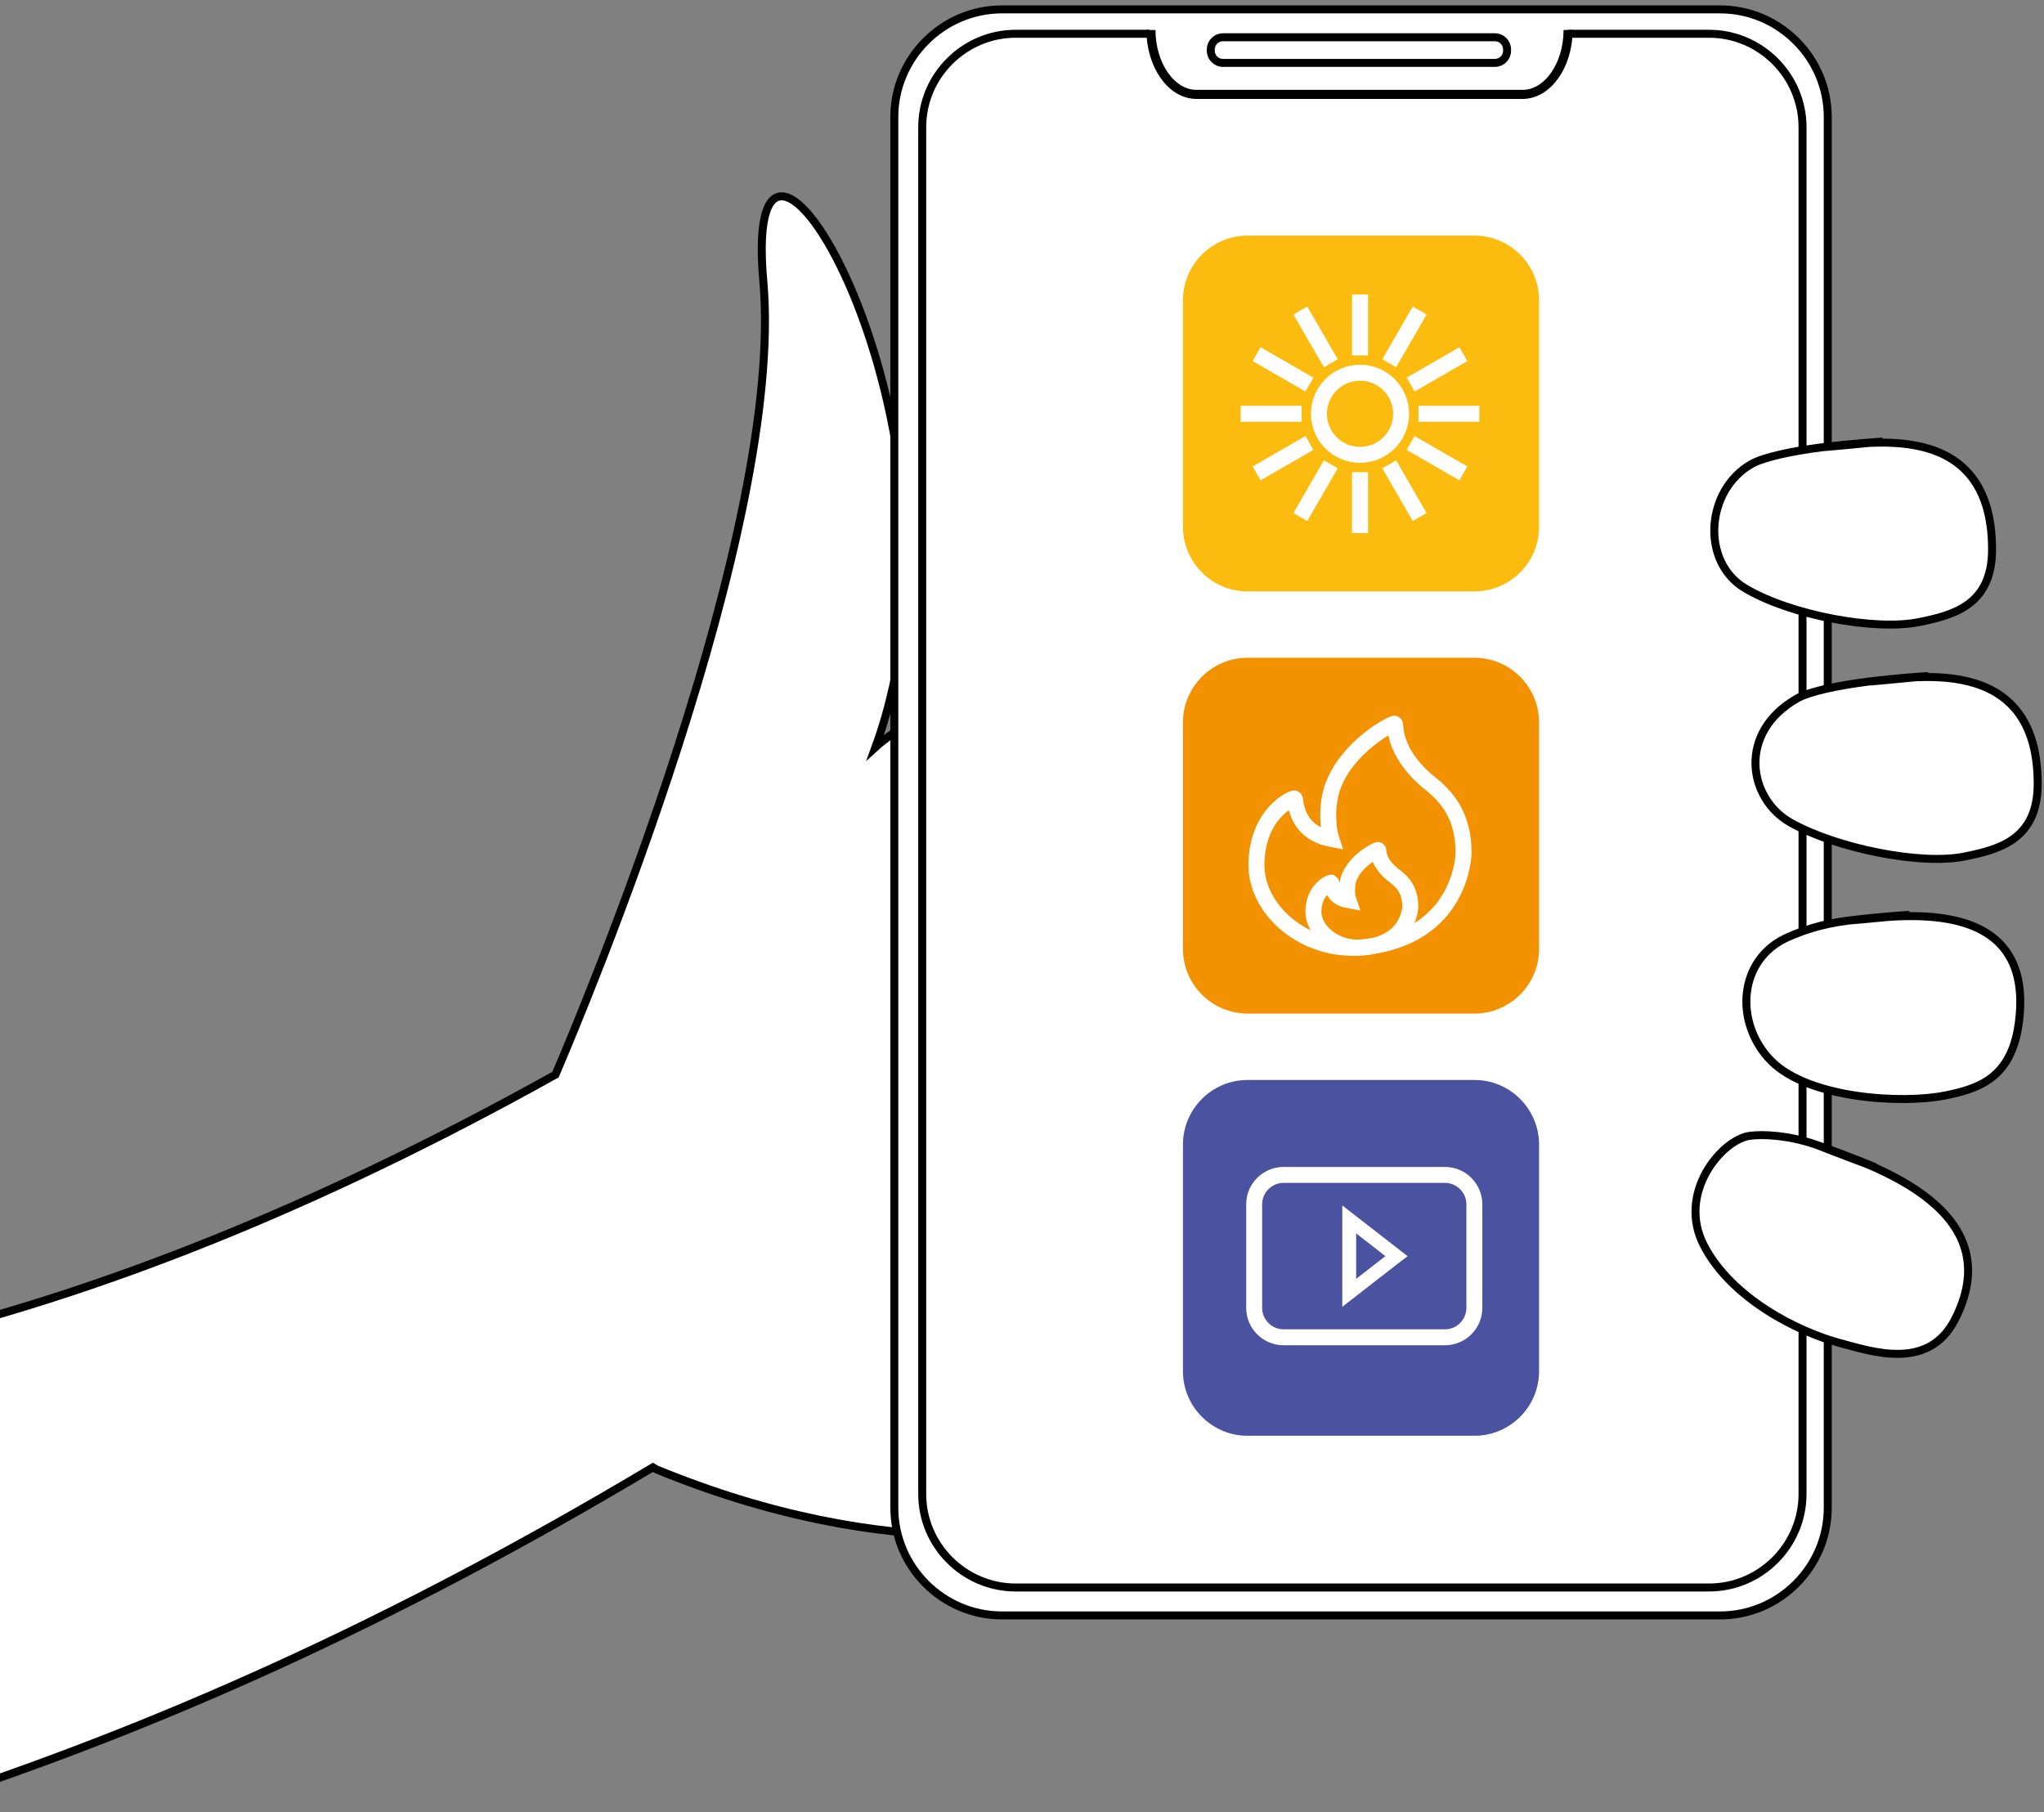 <svg width="370" height="328" viewBox="0 0 370 328" fill="none" xmlns="http://www.w3.org/2000/svg">
<rect x="0" y="0" width="370" height="328" fill="#808080" stroke="none"/>
<g style="mix-blend-mode:multiply">
<path d="M253.605 205.405C253.605 205.405 274.113 196.492 266.459 180.179C258.804 163.866 243.287 168.793 243.287 168.793C243.287 168.793 257.576 164.292 257.992 148.533C254.556 129.628 241.346 128.975 235.276 130.42C253.011 115.937 243.238 94.362 228.166 95.628C213.867 96.825 163.691 130.42 158.473 135.228C179.397 77.812 133.925 2.837 138.173 50.884C142.144 95.796 105.554 182.84 100.553 194.503C57.032 218.75 17.264 234.38 -19.088 242.858C-18.108 252.315 -17.187 261.792 -16.394 271.269C-14.87 289.53 -13.81 307.822 -12.879 326.123C28.355 312.629 70.638 293.972 118.19 265.581L118.843 265.966C200.469 299.462 256.626 254.59 266.617 230.898C276.599 207.215 253.605 205.405 253.605 205.405Z" fill="white" stroke="black" stroke-width="1.444" stroke-miterlimit="10"/>
<path d="M311.366 292.389H181.377C170.663 292.389 161.889 283.625 161.889 272.921V21.167C161.889 10.464 170.663 1.699 181.377 1.699H311.366C322.081 1.699 330.854 10.464 330.854 21.167V272.911C330.854 283.625 322.081 292.389 311.366 292.389Z" fill="white" stroke="black" stroke-width="1.444" stroke-miterlimit="10"/>
<path d="M283.798 6.111H309.366C318.675 6.111 326.289 13.718 326.289 23.017V270.428C326.289 279.727 318.675 287.334 309.366 287.334H183.863C174.554 287.334 166.939 279.727 166.939 270.428V23.017C166.939 13.718 174.554 6.111 183.863 6.111H208.074" fill="white"/>
<path d="M283.798 6.111H309.366C318.675 6.111 326.289 13.718 326.289 23.017V270.428C326.289 279.727 318.675 287.334 309.366 287.334H183.863C174.554 287.334 166.939 279.727 166.939 270.428V23.017C166.939 13.718 174.554 6.111 183.863 6.111H208.074" stroke="black" stroke-width="1.444" stroke-miterlimit="10"/>
<path d="M329.666 80.977C335.419 80.245 340.806 79.929 340.806 79.929C337.132 80.275 333.459 80.661 329.785 80.957C337.469 80.344 360.601 75.309 360.601 99.456C360.601 109.695 353.313 111.387 347.342 112.603C339.479 114.196 324.121 111.387 315.882 106.47C307.801 101.643 308.802 88.664 317.04 83.994C319.288 82.708 324.586 81.63 329.666 80.977Z" fill="white" stroke="black" stroke-width="1.444" stroke-miterlimit="10"/>
<path d="M337.925 123.406C343.678 122.674 349.065 122.357 349.065 122.357C345.392 122.704 341.718 123.089 338.044 123.386C345.728 122.773 368.86 117.738 368.86 141.885C368.86 152.124 361.572 153.815 355.601 155.032C347.738 156.625 332.508 153.598 324.141 148.899C316.457 144.586 314.456 132.606 325.299 126.423C327.547 125.127 332.845 124.059 337.925 123.406Z" fill="white" stroke="black" stroke-width="1.444" stroke-miterlimit="10"/>
<path d="M334.508 166.636C340.262 165.904 345.649 165.588 345.649 165.588C341.975 165.934 338.301 166.32 334.627 166.616C342.312 166.003 368.603 161.175 365.444 185.115C364.117 195.176 358.156 197.046 352.184 198.262C344.322 199.855 327.547 198.866 320.724 192.129C313.892 185.382 314.466 173.551 323.794 169.554C326.171 168.526 329.429 167.289 334.508 166.636Z" fill="white" stroke="black" stroke-width="1.444" stroke-miterlimit="10"/>
<path d="M328.656 207.156C334.271 209.095 339.44 211.261 339.44 211.261C335.885 209.906 332.32 208.59 328.765 207.185C336.182 210.123 364.602 217.919 353.868 238.831C349.115 248.101 339.044 244.698 333.112 243.105C325.309 241.018 313.426 234.983 308.455 225.467C303.474 215.95 311.703 206.226 316.783 205.573C319.17 205.276 323.695 205.454 328.656 207.156Z" fill="white" stroke="black" stroke-width="1.444" stroke-miterlimit="10"/>
<path d="M266.915 183.453H225.819C219.393 183.453 214.135 178.2 214.135 171.78V130.726C214.135 124.306 219.393 119.053 225.819 119.053H266.915C273.341 119.053 278.599 124.306 278.599 130.726V171.78C278.599 178.2 273.341 183.453 266.915 183.453Z" fill="#F39200"/>
<path d="M266.915 259.873H225.819C219.393 259.873 214.135 254.62 214.135 248.2V207.146C214.135 200.726 219.393 195.473 225.819 195.473H266.915C273.341 195.473 278.599 200.726 278.599 207.146V248.2C278.599 254.62 273.341 259.873 266.915 259.873Z" fill="#4B53A0"/>
<path d="M266.915 107.044H225.819C219.393 107.044 214.135 101.791 214.135 95.371V54.317C214.135 47.897 219.393 42.644 225.819 42.644H266.915C273.341 42.644 278.599 47.897 278.599 54.317V95.371C278.599 101.791 273.341 107.044 266.915 107.044Z" fill="#FBBC0F"/>
<path d="M246.189 82.323C250.296 82.323 253.625 78.996 253.625 74.893C253.625 70.79 250.296 67.464 246.189 67.464C242.082 67.464 238.752 70.79 238.752 74.893C238.752 78.996 242.082 82.323 246.189 82.323Z" stroke="white" stroke-width="2.888" stroke-miterlimit="10"/>
<path d="M246.189 53.318V64.328" stroke="white" stroke-width="2.888" stroke-miterlimit="10"/>
<path d="M246.189 85.459V96.479" stroke="white" stroke-width="2.888" stroke-miterlimit="10"/>
<path d="M224.582 74.893H235.613" stroke="white" stroke-width="2.888" stroke-miterlimit="10"/>
<path d="M256.764 74.893H267.786" stroke="white" stroke-width="2.888" stroke-miterlimit="10"/>
<path d="M235.385 93.58L240.901 84.044" stroke="white" stroke-width="2.888" stroke-miterlimit="10"/>
<path d="M251.477 65.743L256.982 56.206" stroke="white" stroke-width="2.888" stroke-miterlimit="10"/>
<path d="M227.473 85.686L237.029 80.176" stroke="white" stroke-width="2.888" stroke-miterlimit="10"/>
<path d="M255.348 69.611L264.894 64.101" stroke="white" stroke-width="2.888" stroke-miterlimit="10"/>
<path d="M256.982 93.58L251.477 84.044" stroke="white" stroke-width="2.888" stroke-miterlimit="10"/>
<path d="M240.901 65.743L235.385 56.206" stroke="white" stroke-width="2.888" stroke-miterlimit="10"/>
<path d="M264.894 85.686L255.348 80.176" stroke="white" stroke-width="2.888" stroke-miterlimit="10"/>
<path d="M237.029 69.611L227.473 64.101" stroke="white" stroke-width="2.888" stroke-miterlimit="10"/>
<path d="M261.567 242.046H232.345C229.424 242.046 227.027 239.653 227.027 236.734V217.968C227.027 215.05 229.424 212.656 232.345 212.656H261.567C264.488 212.656 266.885 215.05 266.885 217.968V236.734C266.885 239.662 264.488 242.046 261.567 242.046Z" stroke="white" stroke-width="2.888" stroke-miterlimit="10"/>
<path d="M252.783 227.357L244.227 234.005V220.709L252.783 227.357Z" stroke="white" stroke-width="2.166" stroke-miterlimit="10"/>
<path d="M244.06 234.32V220.392L253.021 227.356L252.902 227.445L244.06 234.32ZM244.406 221.025V233.687L252.546 227.356L244.406 221.025Z" stroke="white" stroke-width="2.166" stroke-miterlimit="10"/>
<path d="M264.934 154.399C264.934 147.929 262.201 144.299 258.448 141.45C251.803 135.772 252.813 131.122 252.457 130.984C252.1 130.835 243.911 135.049 241.247 142.39C240.178 145.338 240.227 149.453 241 151.857C234.207 150.561 234.633 144.645 234.335 144.517C234.028 144.388 227.651 147.098 227.433 156.249C227.235 164.628 236.088 172.443 246.634 171.464C264.756 169.762 264.934 154.399 264.934 154.399Z" stroke="white" stroke-width="2.888" stroke-miterlimit="10"/>
<path d="M255.289 164.064C255.289 161.245 254.012 159.662 252.259 158.415C249.15 155.942 249.625 153.914 249.457 153.855C249.288 153.786 245.456 155.626 244.218 158.831C243.723 160.117 243.743 161.908 244.099 162.956C240.921 162.392 241.119 159.81 240.98 159.751C240.842 159.692 237.861 160.879 237.752 164.865C237.653 168.516 241.802 171.929 246.733 171.493C255.2 170.761 255.289 164.064 255.289 164.064Z" stroke="white" stroke-width="2.888" stroke-miterlimit="10"/>
<path d="M208.341 5.428C208.351 11.839 212.055 17.082 216.57 17.082H275.628C280.144 17.082 283.847 11.839 283.857 5.428" fill="white"/>
<path d="M208.341 5.428C208.351 11.839 212.055 17.082 216.57 17.082H275.628C280.144 17.082 283.847 11.839 283.857 5.428" stroke="black" stroke-width="1.643" stroke-miterlimit="10"/>
<path d="M270.608 11.384H221.373C220.165 11.384 219.175 10.394 219.175 9.188V8.94C219.175 7.733 220.165 6.744 221.373 6.744H270.608C271.816 6.744 272.806 7.733 272.806 8.94V9.188C272.806 10.394 271.816 11.384 270.608 11.384Z" fill="white" stroke="black" stroke-width="1.444" stroke-miterlimit="10"/>
</g>
</svg>
